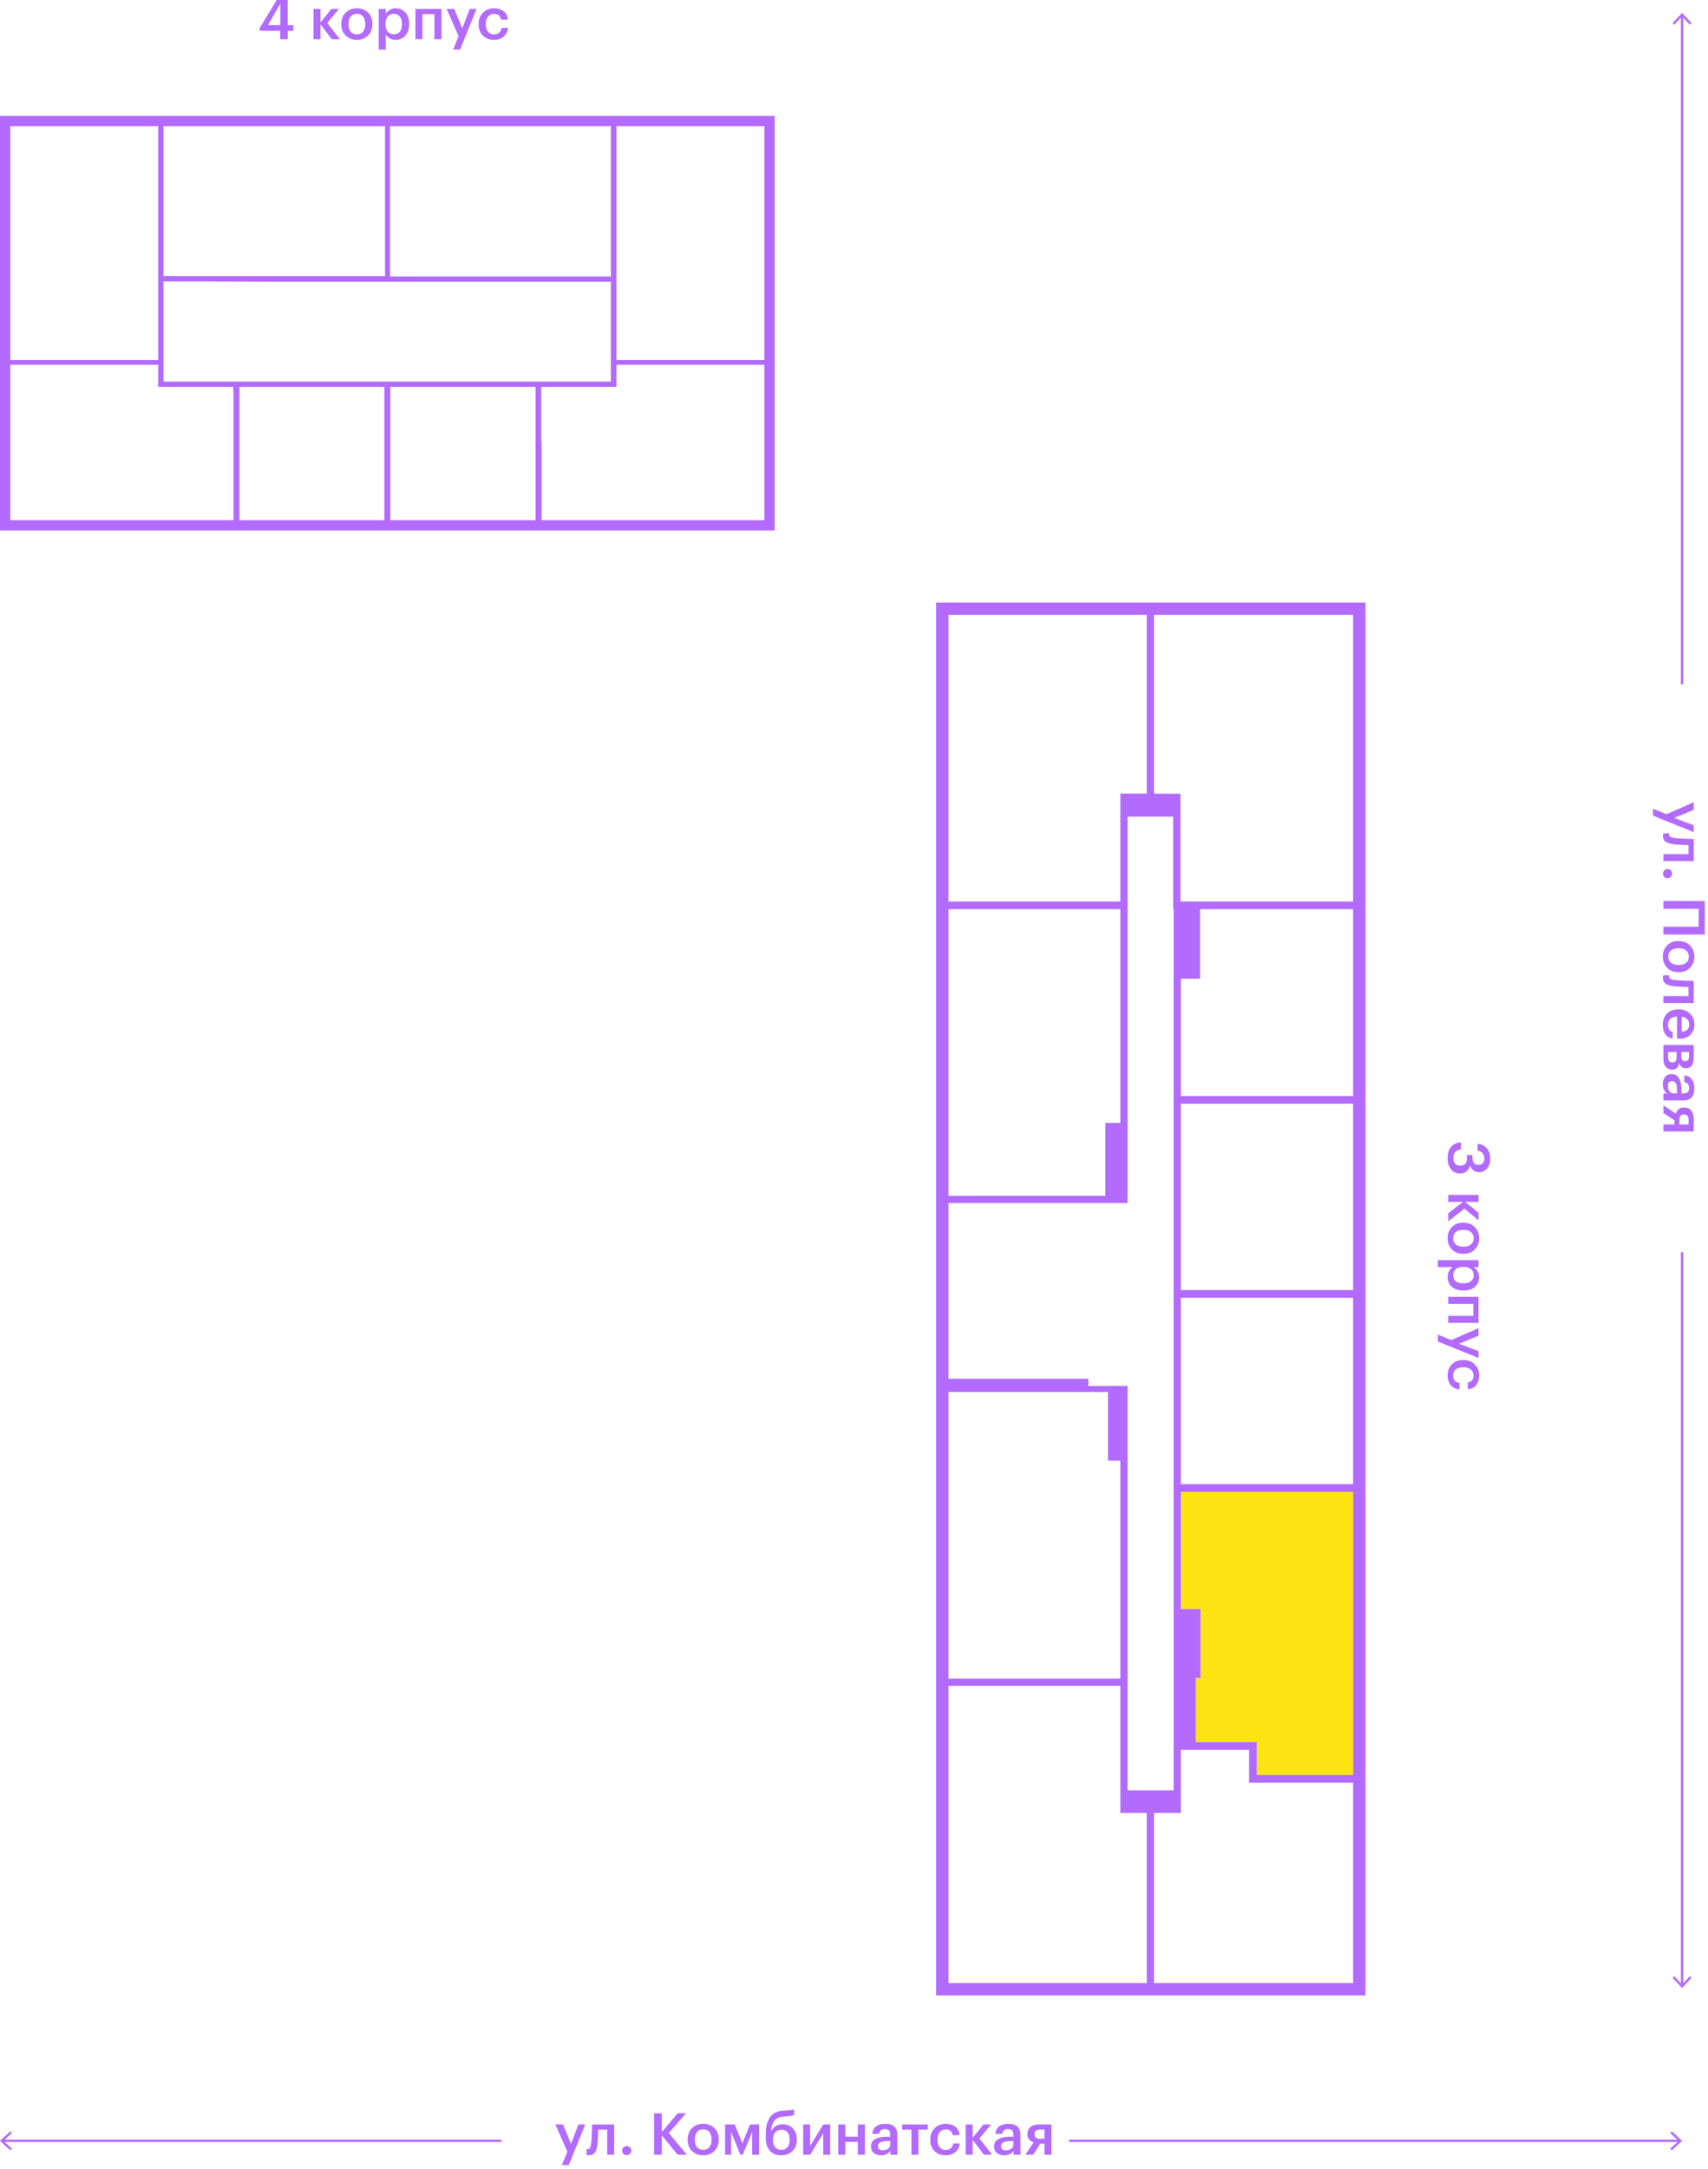 <?xml version="1.0" encoding="UTF-8"?>
<svg id="_Слой_1" data-name="Слой_1" xmlns="http://www.w3.org/2000/svg" version="1.1" viewBox="0 0 669.064 849.34">
  <!-- Generator: Adobe Illustrator 30.0.0, SVG Export Plug-In . SVG Version: 2.1.1 Build 123)  -->
  <defs>
    <style>
      .st0 {
        fill: #fce413;
        fill-rule: evenodd;
      }

      .st1 {
        fill: #b26bfe;
      }
    </style>
  </defs>
  <g>
    <path class="st1" d="M567.071,453.493c0-1.892.477-3.368,1.43-4.427.953-1.059,2.225-1.619,3.813-1.68v2.747c-.908.091-1.631.401-2.168.931s-.806,1.317-.806,2.361c0,2.058.877,3.087,2.633,3.087,1.771,0,2.656-.976,2.656-2.928v-1.249h2.157v1.158c0,1.801.794,2.701,2.383,2.701.696,0,1.252-.216,1.668-.647.416-.431.624-1.056.624-1.873,0-.848-.238-1.54-.715-2.077-.477-.538-1.131-.851-1.963-.942v-2.679c1.453.091,2.645.647,3.575,1.668s1.396,2.379,1.396,4.075c0,1.649-.413,2.955-1.237,3.916s-1.865,1.441-3.121,1.441c-1.68,0-2.86-.878-3.541-2.633-.227.984-.674,1.751-1.339,2.304-.666.552-1.529.829-2.588.829-1.498,0-2.683-.549-3.553-1.646s-1.305-2.576-1.305-4.438Z"/>
    <path class="st1" d="M573.109,470.699h-5.811v-2.747h11.872v2.747h-5.267l5.267,4.245v2.997l-5.493-4.608-6.379,4.994v-3.178l5.811-4.449Z"/>
    <path class="st1" d="M568.75,489.313c-1.12-1.15-1.68-2.611-1.68-4.381s.556-3.227,1.668-4.37,2.569-1.714,4.37-1.714h.182c1.816,0,3.292.575,4.427,1.725,1.135,1.15,1.702,2.611,1.702,4.381,0,1.755-.56,3.208-1.68,4.358-1.12,1.15-2.58,1.725-4.381,1.725h-.182c-1.832,0-3.307-.575-4.427-1.725ZM569.205,484.955c0,1.029.352,1.831,1.056,2.406.704.575,1.668.862,2.894.862h.159c1.226,0,2.19-.288,2.894-.862.704-.576,1.056-1.377,1.056-2.406,0-1.029-.348-1.835-1.044-2.417-.696-.583-1.657-.874-2.883-.874h-.182c-1.226,0-2.19.287-2.894.862s-1.056,1.385-1.056,2.429Z"/>
    <path class="st1" d="M579.17,493.512v2.747h-1.907c.605.348,1.116.874,1.532,1.578.416.704.624,1.472.624,2.304,0,1.528-.541,2.788-1.623,3.78-1.082.991-2.554,1.487-4.415,1.487h-.182c-1.876,0-3.367-.488-4.472-1.464-1.105-.976-1.657-2.244-1.657-3.802,0-.908.193-1.699.579-2.372.386-.673.889-1.177,1.509-1.51h-5.925v-2.747h15.936ZM569.25,499.459c0,1.014.333,1.79.999,2.327.666.537,1.634.806,2.905.806h.182c1.271,0,2.244-.291,2.917-.874s1.01-1.343,1.01-2.281c0-.999-.333-1.793-.999-2.383-.666-.59-1.642-.885-2.928-.885h-.182c-1.286,0-2.258.291-2.917.874-.658.583-.987,1.388-.987,2.417Z"/>
    <path class="st1" d="M577.127,515.327v-4.699h-9.829v-2.747h11.872v10.192h-11.872v-2.747h9.829Z"/>
    <path class="st1" d="M568.501,524.815l10.669-4.699v2.974l-7.65,3.155,7.65,2.906v2.678l-15.936-6.469v-2.701l5.267,2.156Z"/>
    <path class="st1" d="M567.071,538.639c0-1.74.541-3.174,1.623-4.301,1.082-1.128,2.546-1.691,4.393-1.691h.182c1.831,0,3.314.571,4.449,1.714,1.135,1.143,1.702,2.569,1.702,4.279,0,1.453-.359,2.686-1.078,3.7-.719,1.014-1.843,1.589-3.371,1.725v-2.656c1.499-.227,2.248-1.135,2.248-2.724,0-.953-.348-1.729-1.044-2.327-.696-.598-1.649-.896-2.86-.896h-.182c-1.287,0-2.267.291-2.94.874-.673.582-1.01,1.388-1.01,2.417,0,.756.219,1.399.658,1.929.438.53,1.067.84,1.884.931v2.52c-1.377-.091-2.497-.636-3.359-1.634-.863-.999-1.294-2.286-1.294-3.859Z"/>
  </g>
  <g>
    <path class="st1" d="M652.794,318.881l10.669-4.699v2.974l-7.65,3.155,7.65,2.906v2.678l-15.936-6.469v-2.701l5.267,2.156Z"/>
    <path class="st1" d="M656.358,330.73c-1.695-.151-2.944-.481-3.746-.988-.802-.507-1.203-1.297-1.203-2.372,0-.363.023-.621.068-.771.015-.031.034-.072.057-.125.022-.053.034-.087.034-.102h2.292l-.045.136c-.031.151-.045.287-.045.409,0,.423.253.737.76.942.507.204,1.268.359,2.282.465.287.03.658.053,1.112.068.454.015.972.034,1.555.057.583.022,1.048.042,1.396.057l2.588.068v8.649h-11.872v-2.724h9.829v-3.519c-2.739-.121-4.427-.204-5.062-.25Z"/>
    <path class="st1" d="M651.432,342.125c0-.499.17-.923.511-1.271.34-.348.76-.522,1.26-.522s.923.174,1.271.522.522.772.522,1.271c0,.515-.174.946-.522,1.294s-.771.522-1.271.522-.919-.174-1.26-.522c-.341-.348-.511-.779-.511-1.294Z"/>
    <path class="st1" d="M665.392,362.941v-7.037h-13.802v-3.042h16.23v13.121h-16.23v-3.042h13.802Z"/>
    <path class="st1" d="M653.043,379.013c-1.12-1.15-1.68-2.611-1.68-4.381s.556-3.227,1.668-4.37,2.569-1.714,4.37-1.714h.182c1.816,0,3.292.575,4.427,1.725,1.135,1.15,1.702,2.611,1.702,4.381,0,1.755-.56,3.208-1.68,4.358-1.12,1.15-2.58,1.725-4.381,1.725h-.182c-1.832,0-3.307-.575-4.427-1.725ZM653.497,374.655c0,1.029.352,1.831,1.056,2.406.704.575,1.668.862,2.894.862h.159c1.226,0,2.19-.288,2.894-.862.704-.576,1.056-1.377,1.056-2.406,0-1.029-.348-1.835-1.044-2.417-.696-.583-1.657-.874-2.883-.874h-.182c-1.226,0-2.19.287-2.894.862s-1.056,1.385-1.056,2.429Z"/>
    <path class="st1" d="M656.358,386.322c-1.695-.151-2.944-.481-3.746-.988-.802-.507-1.203-1.297-1.203-2.372,0-.363.023-.621.068-.771.015-.031.034-.072.057-.125.022-.053.034-.087.034-.102h2.292l-.045.136c-.031.151-.045.287-.045.409,0,.423.253.737.76.942.507.204,1.268.359,2.282.465.287.03.658.053,1.112.068.454.015.972.034,1.555.057.583.022,1.048.042,1.396.057l2.588.068v8.649h-11.872v-2.724h9.829v-3.519c-2.739-.121-4.427-.204-5.062-.25Z"/>
    <path class="st1" d="M651.364,401.304c0-1.786.545-3.235,1.634-4.347,1.09-1.112,2.558-1.668,4.404-1.668h.182c1.816,0,3.292.556,4.427,1.668,1.135,1.112,1.702,2.523,1.702,4.233,0,1.604-.499,2.94-1.498,4.007-.999,1.067-2.497,1.6-4.495,1.6h-.794v-8.694c-1.135.045-2.005.344-2.61.896-.605.552-.908,1.343-.908,2.372,0,1.604.605,2.512,1.816,2.724v2.656c-1.256-.197-2.213-.768-2.872-1.714-.658-.946-.987-2.19-.987-3.734ZM658.764,404.074c1.967-.152,2.951-1.112,2.951-2.883,0-.817-.261-1.495-.783-2.031-.522-.538-1.245-.874-2.167-1.01v5.925Z"/>
    <path class="st1" d="M663.463,409.248v4.79c0,2.89-.991,4.335-2.974,4.335h-.045c-1.407,0-2.278-.704-2.61-2.111-.363,1.755-1.256,2.633-2.679,2.633h-.068c-1.135,0-2.001-.382-2.599-1.146-.598-.765-.896-1.858-.896-3.28v-5.221h11.872ZM656.767,411.995h-3.337v1.953c0,1.422.544,2.134,1.634,2.134h.045c1.104,0,1.657-.681,1.657-2.043v-2.043ZM661.624,411.995h-3.019v1.657c0,.666.125,1.15.375,1.453.25.302.647.454,1.192.454h.045c.529,0,.896-.163,1.101-.488.204-.326.306-.829.306-1.51v-1.566Z"/>
    <path class="st1" d="M651.364,424.639c0-1.166.291-2.119.874-2.86.583-.742,1.464-1.112,2.645-1.112,1.301,0,2.255.556,2.86,1.668.605,1.112.908,2.583.908,4.415v1.476h.613c.833,0,1.438-.159,1.816-.477.378-.318.567-.877.567-1.68,0-1.347-.621-2.104-1.861-2.27v-2.656c1.316.121,2.3.643,2.951,1.566.651.923.976,2.096.976,3.519,0,3.163-1.445,4.744-4.335,4.744h-7.786v-2.701h1.453c-1.12-.878-1.68-2.088-1.68-3.632ZM653.339,425.297c0,.878.211,1.585.635,2.123s1.014.806,1.771.806h1.18v-1.408c0-2.285-.644-3.428-1.93-3.428-1.104,0-1.657.636-1.657,1.907Z"/>
    <path class="st1" d="M651.591,435.92v-3.019l4.88,3.246c.5-1.62,1.551-2.429,3.155-2.429h.068c1.21,0,2.141.409,2.792,1.226.65.817.976,1.944.976,3.382v4.767h-11.872v-2.724h4.358v-1.634l-4.358-2.815ZM661.465,438.69c0-1.468-.598-2.202-1.793-2.202h-.068c-.605,0-1.052.174-1.339.522-.288.348-.431.908-.431,1.68v1.68h3.632v-1.68Z"/>
  </g>
  <g>
    <path class="st1" d="M109.77,12.077h-8.036v-1.067l7.173-11.872h3.791v10.692h2.179v2.247h-2.179v3.292h-2.929v-3.292ZM109.816,9.83V1.431l-4.857,8.399h4.857Z"/>
    <path class="st1" d="M125.546,9.558v5.811h-2.747V3.497h2.747v5.267l4.245-5.267h2.997l-4.608,5.493,4.994,6.379h-3.178l-4.449-5.811Z"/>
    <path class="st1" d="M144.161,13.916c-1.15,1.12-2.611,1.68-4.381,1.68s-3.227-.556-4.37-1.668-1.714-2.569-1.714-4.37v-.182c0-1.816.575-3.292,1.725-4.427,1.15-1.135,2.611-1.702,4.381-1.702,1.755,0,3.208.56,4.358,1.68,1.15,1.12,1.725,2.58,1.725,4.381v.182c0,1.832-.575,3.307-1.725,4.427ZM139.802,13.462c1.029,0,1.831-.352,2.406-1.056.575-.704.862-1.668.862-2.894v-.159c0-1.226-.288-2.19-.862-2.894-.576-.704-1.377-1.056-2.406-1.056-1.029,0-1.835.348-2.417,1.044-.583.696-.874,1.657-.874,2.883v.182c0,1.226.287,2.19.862,2.894s1.385,1.056,2.429,1.056Z"/>
    <path class="st1" d="M148.36,3.497h2.747v1.907c.348-.605.874-1.116,1.578-1.532.704-.416,1.472-.624,2.304-.624,1.528,0,2.788.541,3.78,1.623.991,1.082,1.487,2.554,1.487,4.415v.182c0,1.876-.488,3.367-1.464,4.472-.976,1.105-2.244,1.657-3.802,1.657-.908,0-1.699-.193-2.372-.579-.673-.386-1.177-.889-1.51-1.509v5.925h-2.747V3.497ZM154.307,13.417c1.014,0,1.79-.333,2.327-.999.537-.666.806-1.634.806-2.905v-.182c0-1.271-.291-2.244-.874-2.917s-1.343-1.01-2.281-1.01c-.999,0-1.793.333-2.383.999-.59.666-.885,1.642-.885,2.928v.182c0,1.286.291,2.258.874,2.917.583.658,1.388.987,2.417.987Z"/>
    <path class="st1" d="M170.174,5.54h-4.699v9.829h-2.747V3.497h10.192v11.872h-2.747V5.54Z"/>
    <path class="st1" d="M179.663,14.166l-4.699-10.669h2.974l3.155,7.65,2.906-7.65h2.678l-6.469,15.936h-2.701l2.156-5.267Z"/>
    <path class="st1" d="M193.487,15.596c-1.74,0-3.174-.541-4.301-1.623-1.128-1.082-1.691-2.546-1.691-4.393v-.182c0-1.831.571-3.314,1.714-4.449,1.143-1.135,2.569-1.702,4.279-1.702,1.453,0,2.686.359,3.7,1.078,1.014.719,1.589,1.843,1.725,3.371h-2.656c-.227-1.499-1.135-2.248-2.724-2.248-.953,0-1.729.348-2.327,1.044-.598.696-.896,1.649-.896,2.86v.182c0,1.287.291,2.267.874,2.94.582.673,1.388,1.01,2.417,1.01.756,0,1.399-.219,1.929-.658.53-.438.84-1.067.931-1.884h2.52c-.091,1.377-.636,2.497-1.634,3.359-.999.863-2.286,1.294-3.859,1.294Z"/>
  </g>
  <g>
    <rect class="st1" x="658.446" y="6.048" width=".909" height="261.978"/>
    <polygon class="st1" points="662.62 9.061 661.954 9.681 658.901 6.397 655.848 9.681 655.182 9.061 658.901 5.062 662.62 9.061"/>
  </g>
  <g>
    <rect class="st1" x="658.446" y="490.362" width=".909" height="287.225"/>
    <polygon class="st1" points="655.181 774.573 655.847 773.953 658.9 777.238 661.953 773.953 662.619 774.573 658.9 778.573 655.181 774.573"/>
  </g>
  <g>
    <path class="st1" d="M222.245,842.66l-4.699-10.669h2.974l3.155,7.649,2.906-7.649h2.678l-6.469,15.936h-2.701l2.156-5.267Z"/>
    <path class="st1" d="M234.094,839.097c-.151,1.694-.481,2.943-.988,3.745-.507.803-1.297,1.203-2.372,1.203-.363,0-.621-.022-.771-.068-.031-.015-.072-.034-.125-.057-.053-.022-.087-.034-.102-.034v-2.292l.136.045c.151.03.287.046.409.046.423,0,.737-.254.942-.761.204-.507.359-1.268.465-2.281.03-.287.053-.658.068-1.112s.034-.973.057-1.556c.022-.582.042-1.047.057-1.396l.068-2.588h8.649v11.872h-2.724v-9.829h-3.519c-.121,2.739-.204,4.427-.25,5.062Z"/>
    <path class="st1" d="M245.489,844.023c-.499,0-.923-.171-1.271-.511-.348-.341-.522-.761-.522-1.26,0-.5.174-.923.522-1.271.348-.348.772-.522,1.271-.522.515,0,.946.175,1.294.522.348.349.522.771.522,1.271,0,.499-.174.919-.522,1.26-.348.34-.779.511-1.294.511Z"/>
    <path class="st1" d="M256.226,827.633h3.019v7.354l6.22-7.377h3.246l-6.719,7.763,7.06,8.49h-3.564l-6.243-7.582v7.582h-3.019v-16.23Z"/>
    <path class="st1" d="M279.834,842.41c-1.15,1.12-2.611,1.68-4.381,1.68s-3.227-.556-4.37-1.668-1.714-2.568-1.714-4.37v-.182c0-1.815.575-3.291,1.725-4.426,1.15-1.136,2.611-1.703,4.381-1.703,1.755,0,3.208.561,4.358,1.68,1.15,1.12,1.725,2.581,1.725,4.382v.182c0,1.831-.575,3.307-1.725,4.426ZM275.476,841.956c1.029,0,1.831-.352,2.406-1.055.575-.704.862-1.669.862-2.895v-.159c0-1.226-.288-2.19-.862-2.895-.576-.703-1.377-1.055-2.406-1.055-1.029,0-1.835.348-2.417,1.044-.583.696-.874,1.657-.874,2.883v.182c0,1.226.287,2.19.862,2.895.575.703,1.385,1.055,2.429,1.055Z"/>
    <path class="st1" d="M286.394,834.897v8.967h-2.361v-11.872h3.791l2.974,7.4,2.997-7.4h3.564v11.872h-2.702v-8.967l-3.745,8.967h-.908l-3.609-8.967Z"/>
    <path class="st1" d="M306.03,844.09c-1.892,0-3.379-.602-4.46-1.805-1.083-1.202-1.623-3.015-1.623-5.437v-.84c0-6.053,2.292-9.193,6.878-9.42l.727-.022c1.8-.091,2.974-.235,3.518-.432v2.156c-.711.303-1.899.5-3.563.59l-.59.046c-1.589.091-2.758.605-3.507,1.544s-1.199,2.292-1.351,4.062h.114c.893-1.739,2.383-2.61,4.472-2.61,1.634,0,2.958.557,3.973,1.669,1.014,1.112,1.521,2.531,1.521,4.256v.137c0,1.861-.575,3.345-1.725,4.449-1.15,1.104-2.61,1.656-4.381,1.656ZM303.635,840.924c.583.688,1.388,1.032,2.417,1.032,1.029,0,1.831-.344,2.406-1.032s.863-1.661.863-2.917v-.091c0-1.226-.269-2.172-.806-2.838-.537-.665-1.32-.998-2.349-.998-1.06,0-1.892.344-2.497,1.032-.605.688-.908,1.646-.908,2.872v.113c0,1.195.291,2.138.874,2.826Z"/>
    <path class="st1" d="M314.61,843.864v-11.872h2.747v8.399l5.13-8.399h2.724v11.872h-2.724v-8.399l-5.13,8.399h-2.747Z"/>
    <path class="st1" d="M336.038,838.825h-4.926v5.039h-2.747v-11.872h2.747v4.79h4.926v-4.79h2.747v11.872h-2.747v-5.039Z"/>
    <path class="st1" d="M345.163,844.09c-1.166,0-2.119-.291-2.86-.873-.742-.583-1.112-1.465-1.112-2.645,0-1.302.556-2.255,1.668-2.86s2.583-.908,4.415-.908h1.476v-.613c0-.832-.159-1.438-.477-1.815s-.877-.567-1.68-.567c-1.347,0-2.104.62-2.27,1.861h-2.656c.121-1.317.643-2.301,1.566-2.951.923-.65,2.096-.977,3.519-.977,3.163,0,4.744,1.445,4.744,4.336v7.786h-2.701v-1.453c-.878,1.12-2.088,1.68-3.632,1.68ZM345.822,842.116c.878,0,1.585-.212,2.123-.636.537-.423.806-1.014.806-1.771v-1.181h-1.408c-2.285,0-3.428.644-3.428,1.93,0,1.105.636,1.657,1.907,1.657Z"/>
    <path class="st1" d="M363.414,834.035h-3.632v9.829h-2.747v-9.829h-3.632v-2.043h10.011v2.043Z"/>
    <path class="st1" d="M370.406,844.09c-1.74,0-3.174-.54-4.301-1.623-1.128-1.081-1.691-2.546-1.691-4.392v-.182c0-1.831.571-3.314,1.714-4.449,1.143-1.136,2.569-1.703,4.279-1.703,1.453,0,2.686.36,3.7,1.078,1.014.72,1.589,1.843,1.725,3.371h-2.656c-.227-1.498-1.135-2.247-2.724-2.247-.953,0-1.729.349-2.327,1.044-.598.696-.896,1.65-.896,2.86v.182c0,1.286.291,2.267.874,2.939.582.674,1.388,1.011,2.417,1.011.756,0,1.399-.22,1.929-.658.53-.439.84-1.067.931-1.885h2.52c-.091,1.378-.636,2.497-1.634,3.359-.999.863-2.286,1.294-3.859,1.294Z"/>
    <path class="st1" d="M381.006,838.052v5.812h-2.747v-11.872h2.747v5.267l4.245-5.267h2.997l-4.608,5.493,4.994,6.379h-3.178l-4.449-5.812Z"/>
    <path class="st1" d="M393.4,844.09c-1.166,0-2.119-.291-2.86-.873-.742-.583-1.112-1.465-1.112-2.645,0-1.302.556-2.255,1.668-2.86s2.583-.908,4.415-.908h1.476v-.613c0-.832-.159-1.438-.477-1.815s-.877-.567-1.68-.567c-1.347,0-2.104.62-2.27,1.861h-2.656c.121-1.317.643-2.301,1.566-2.951.923-.65,2.096-.977,3.519-.977,3.163,0,4.744,1.445,4.744,4.336v7.786h-2.701v-1.453c-.878,1.12-2.088,1.68-3.632,1.68ZM394.059,842.116c.878,0,1.585-.212,2.123-.636.537-.423.806-1.014.806-1.771v-1.181h-1.408c-2.285,0-3.428.644-3.428,1.93,0,1.105.636,1.657,1.907,1.657Z"/>
    <path class="st1" d="M404.683,843.864h-3.019l3.246-4.881c-1.62-.499-2.429-1.551-2.429-3.155v-.067c0-1.211.409-2.142,1.226-2.792.817-.651,1.944-.977,3.382-.977h4.767v11.872h-2.724v-4.358h-1.634l-2.815,4.358ZM407.452,833.99c-1.468,0-2.202.598-2.202,1.793v.068c0,.605.174,1.052.522,1.339.348.288.908.432,1.68.432h1.68v-3.632h-1.68Z"/>
  </g>
  <g>
    <rect class="st1" x=".986" y="837.965" width="195.45" height=".909"/>
    <polygon class="st1" points="3.999 834.701 4.62 835.367 1.335 838.419 4.62 841.472 3.999 842.138 0 838.419 3.999 834.701"/>
  </g>
  <g>
    <rect class="st1" x="418.772" y="837.965" width="239.142" height=".909"/>
    <polygon class="st1" points="654.901 842.139 654.281 841.473 657.565 838.421 654.281 835.368 654.901 834.702 658.9 838.421 654.901 842.139"/>
  </g>
  <polygon class="st0" points="462.577 603.602 462.577 605.272 462.577 617.465 462.577 626.902 462.577 630.159 470.26 630.159 470.26 657.216 468.423 657.062 468.423 682.27 492.307 682.27 492.307 695.131 530.054 695.131 530.054 685.276 530.054 587.234 530.054 584.227 491.639 584.227 489.969 584.227 462.577 584.227 462.577 603.602"/>
  <path class="st1" d="M534.898,776.638V235.984h-168.192v545.498h168.192v-4.844ZM530.054,587.234v107.897h-37.747v-12.861h-23.884v-25.208l1.837.154v-27.058h-7.683v-45.931h67.477v3.006ZM530.054,512.407v68.814h-67.477v-72.989h67.477v4.176ZM530.054,436.746v68.479h-67.477v-72.989h67.477v4.51ZM530.054,361.418v67.811h-67.477v-45.931h7.516v-27.225h59.961v5.345ZM530.054,240.828v112.24h-67.644v-42.199l-10.355-.058v-69.983h78ZM371.549,346.72v-105.893h77.666v69.983h-10.355v42.257h-67.31v-6.347ZM371.549,460.129v-104.055h67.31v83.679h-5.846v28.561h-61.465v-8.184ZM371.549,521.259v-50.107h70.15v-151.323h17.871v36.244h.167v345.07h-18.038v-158.338h-15.366v-2.839h-54.784v-18.707ZM371.549,647.863v-102.719h62.467v26.891h4.844v85.349h-67.31v-9.52ZM371.549,662.227v-2.004h67.31v49.773h10.355v66.642h-77.666v-114.411ZM452.054,776.638v-66.642h10.522v-24.719h26.724v12.861h40.754v78.501h-78Z"/>
  <path class="st1" d="M299.436,45.381H0v162.384h303.464V45.381h-4.027ZM157.188,49.409h82.101v58.848h-86.518v-58.848h4.417ZM239.289,123.125v26.313H64.044v-39.232h14.809l25.592.13h134.844v12.789ZM68.591,49.409h82.231v58.718h-86.778v-58.718h4.547ZM4.027,110.335v-60.927h57.939v91.594H4.027v-30.668ZM86.648,203.738H4.027v-60.879h57.939v8.656h29.392l.097,3.507v48.715h-4.807ZM145.886,203.738h-52.093v-52.223h56.77v52.223h-4.677ZM205.254,203.738h-52.353v-52.223h56.899v52.223h-4.547ZM299.436,203.738h-87.298v-30.268l-.13-1.299v-20.655h29.489v-8.656h57.939v60.879ZM299.436,108.127v32.876h-57.939V49.409h57.939v58.718Z"/>
</svg>